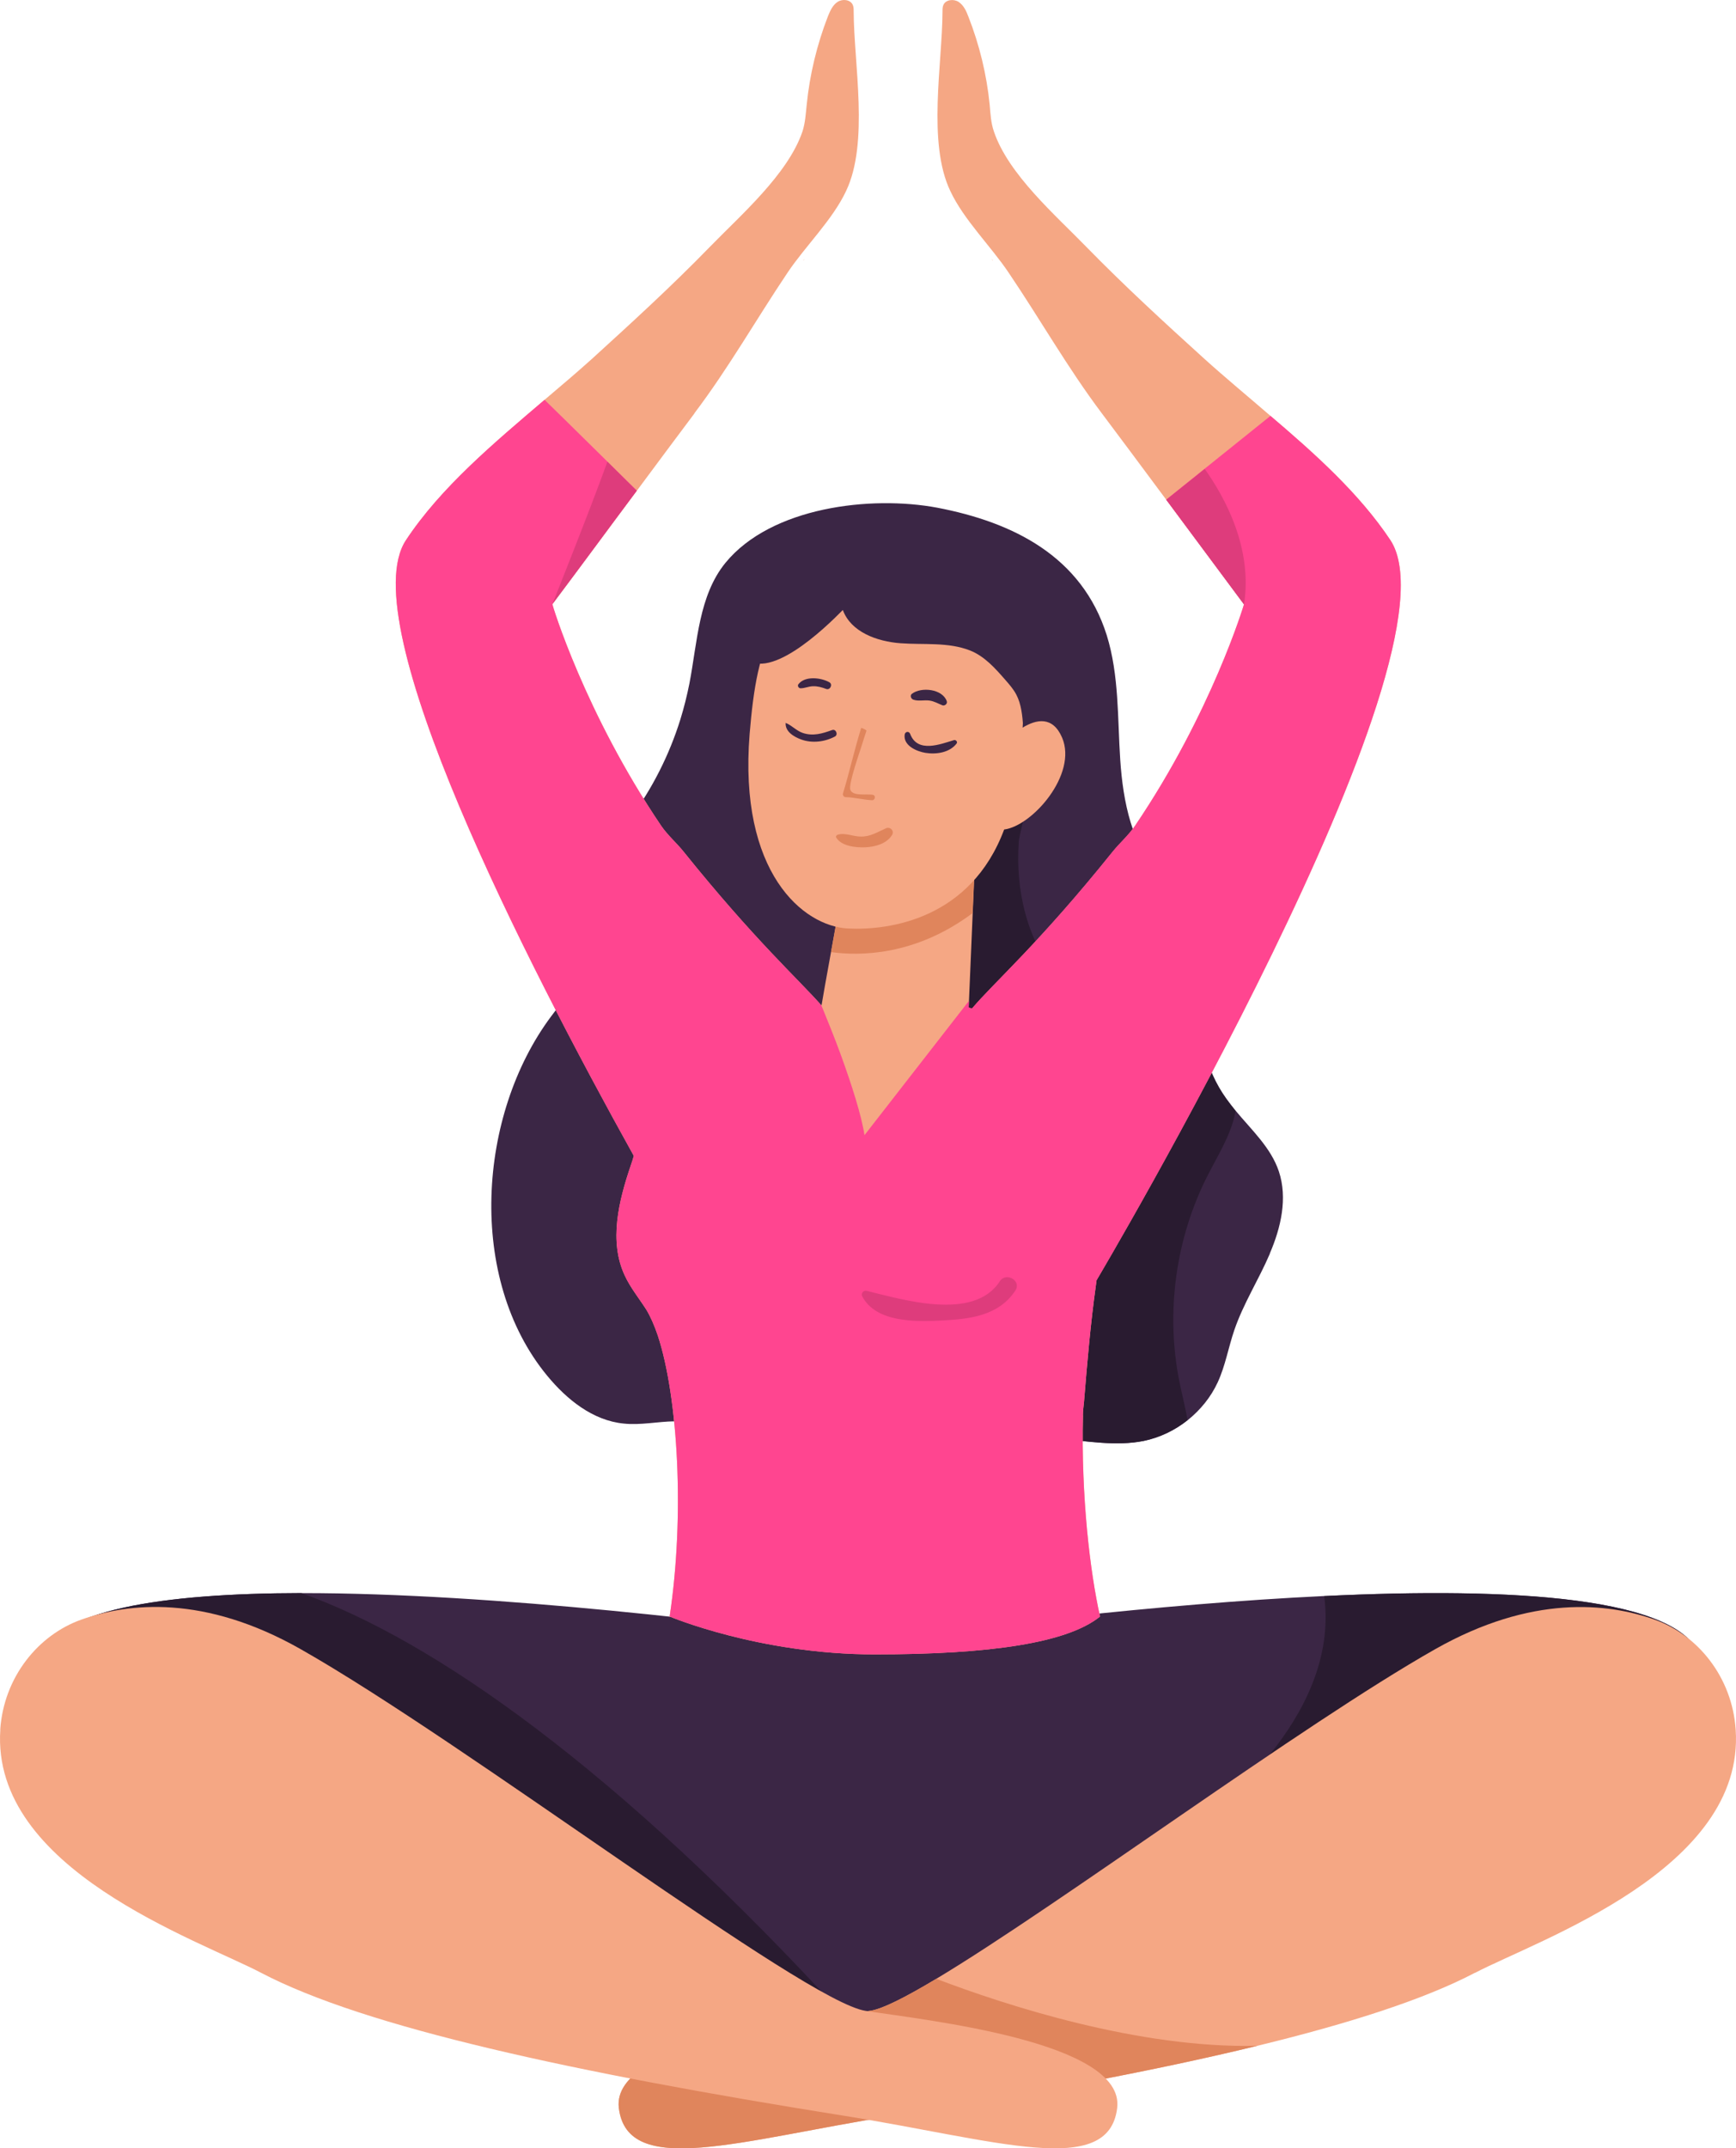 <?xml version="1.0" encoding="UTF-8"?> <svg xmlns="http://www.w3.org/2000/svg" viewBox="0 0 116.716 144.331" fill="none"><path d="M85.378 84.221C84.631 85.968 83.592 87.578 82.982 89.371C82.586 90.533 82.384 91.754 81.871 92.865C81.41 93.865 80.709 94.722 79.852 95.411C78.988 96.099 77.968 96.586 76.896 96.807C73.24 97.541 69.038 95.424 65.934 97.469C65.81 97.554 65.687 97.645 65.557 97.742C64.966 98.203 64.447 98.755 63.836 99.177C61.167 101.061 57.465 100.177 54.504 98.768C51.562 97.359 48.639 95.449 45.359 95.488C44.21 95.501 43.067 95.761 41.93 95.638C39.859 95.436 38.112 94.027 36.793 92.429C31.377 85.87 32.117 74.894 37.053 68.283C37.949 67.075 38.988 65.887 39.3 64.419C39.599 63.01 39.19 61.535 39.41 60.113C39.709 58.152 41.17 56.606 42.353 55.008C43.846 53.001 44.996 50.729 45.743 48.332C45.99 47.533 46.191 46.721 46.353 45.91C46.892 43.104 46.976 40.019 48.775 37.811C51.854 34.057 58.543 33.272 63.018 34.109C68.097 35.083 72.734 37.363 74.409 42.675C75.247 45.37 75.13 48.254 75.318 51.06C75.507 53.865 76.091 56.833 78.027 58.879C78.923 59.827 80.085 60.561 80.67 61.711C81.605 63.516 80.845 65.692 80.722 67.724C80.657 68.647 80.748 69.582 80.949 70.491C81.235 71.673 81.735 72.81 82.443 73.797C82.644 74.07 82.852 74.349 83.066 74.609C84.151 75.921 85.45 77.102 85.982 78.7C86.58 80.499 86.119 82.48 85.372 84.214L85.378 84.221Z" fill="#3B2645"></path><path d="M83.066 74.615C83.066 74.654 83.066 74.7 83.053 74.739C82.755 76.258 81.891 77.596 81.196 78.966C79.04 83.194 78.364 88.15 79.287 92.787C79.462 93.651 79.683 94.521 79.845 95.404C78.981 96.092 77.962 96.579 76.89 96.8C73.234 97.534 69.032 95.417 65.927 97.463C65.804 97.547 65.681 97.638 65.551 97.735C64.875 94.69 65.291 91.41 66.025 88.331C66.135 87.871 66.213 87.286 65.823 87.007C65.59 86.844 65.278 86.883 64.986 86.883C62.856 86.909 60.979 85.234 60.193 83.253C59.407 81.272 59.504 79.051 59.829 76.94C60.154 74.843 60.68 72.751 60.699 70.615C60.712 67.406 59.563 64.243 59.887 61.061C60.199 57.97 61.959 55.06 64.538 53.352C65.284 52.852 68.278 51.222 69.103 52.17C69.564 52.709 68.545 55.801 68.493 56.574C68.278 59.769 69.006 63.107 71.097 65.607C73.292 68.212 76.637 69.588 79.968 70.27C80.293 70.335 80.618 70.394 80.93 70.498C81.215 71.68 81.715 72.816 82.423 73.803C82.625 74.076 82.832 74.355 83.047 74.615H83.066Z" fill="#291B30"></path><path d="M96.828 124.72C87.151 128.402 75.208 131.442 65.72 132.877C64.485 133.461 56.699 141.846 51.834 133.897C51.646 133.585 51.458 133.234 51.276 132.877C49.016 132.539 46.632 132.104 44.164 131.604C35.007 129.708 24.817 126.74 16.81 123.369C7.802 119.589 1.567 115.283 2.665 111.419C3.587 108.153 10.945 107.042 20.265 107.029C33.215 107.016 49.964 109.088 58.498 110.27C65.408 109.308 77.708 107.763 89.034 107.224C101.718 106.613 113.162 107.276 114.344 111.413C115.564 115.738 107.596 120.615 96.828 124.707V124.72Z" fill="#3B2645"></path><path d="M72.812 95.079C72.688 100.554 73.286 105.594 73.961 108.601C71.766 110.374 66.59 111.146 58.816 111.146C51.042 111.146 45.022 108.601 45.022 108.601C46.042 101.853 45.593 93.858 44.223 89.715C43.983 89.013 43.723 88.429 43.45 87.981C42.963 87.221 42.379 86.506 42.002 85.688C40.93 83.396 41.593 80.688 42.411 78.291C42.489 78.077 42.548 77.869 42.613 77.655C43.288 75.381 43.346 73.199 43.859 70.92C44.223 69.335 45.639 68.816 47.191 68.536C47.75 68.432 48.302 68.361 48.815 68.277C49.113 68.225 49.412 68.173 49.678 68.127C50.919 67.913 52.198 67.815 53.211 67.718C54.023 67.64 54.673 67.595 54.997 67.582C55.147 67.556 55.231 67.549 55.231 67.549C55.244 67.51 55.316 67.069 55.316 67.069C55.316 67.03 55.601 65.458 55.601 65.458L56.796 58.847C57.03 56.392 60.128 55.814 62.57 55.755C64.252 55.716 65.629 55.905 65.629 55.905L65.129 67.666C65.129 67.705 65.207 67.744 65.363 67.75C65.726 67.815 66.486 67.828 67.597 67.9C67.96 67.926 68.369 67.952 68.805 67.984C68.857 67.984 68.915 67.984 68.967 67.997C69.168 68.01 69.363 68.03 69.564 68.049C70.662 68.16 71.987 68.199 73.156 68.484C74.63 68.848 75.799 69.543 76.052 71.069C76.566 74.135 75.481 77.395 74.78 80.324C74.318 82.233 73.981 84.117 73.721 86.026C73.708 86.123 73.695 86.24 73.682 86.338C73.318 88.935 73.097 91.527 72.883 94.157C72.857 94.469 72.805 94.767 72.805 95.079H72.812Z" fill="#F5A784"></path><path d="M66.661 17.431C66.7 17.457 66.739 17.483 66.771 17.509C66.746 17.457 66.707 17.444 66.661 17.431ZM93.483 36.291C91.411 33.174 88.418 30.492 85.424 27.946C83.904 26.634 82.378 25.374 80.982 24.114C78.286 21.672 75.604 19.211 73.058 16.607C70.973 14.463 67.785 11.703 66.823 8.833C66.622 8.261 66.59 7.638 66.538 7.027C66.336 5.008 65.849 3.001 65.102 1.104C64.966 0.741 64.791 0.357 64.453 0.13C64.128 -0.084 63.596 -0.032 63.433 0.319C63.368 0.455 63.368 0.604 63.368 0.754C63.355 4.293 62.336 9.586 63.895 12.84C64.804 14.775 66.616 16.535 67.811 18.315C69.954 21.484 71.779 24.712 74.071 27.758C75.533 29.693 81.891 38.259 83.638 40.604C83.638 40.604 81.469 47.877 76.318 55.47C75.883 56.119 75.299 56.619 74.831 57.191C69.844 63.399 66.836 65.997 65.362 67.744C64.499 68.764 64.167 69.517 64.239 70.511C65.213 82.798 73.721 86.013 73.721 86.013C73.721 86.013 98.633 44.078 93.477 36.278L93.483 36.291Z" fill="#F5A784"></path><path d="M53.991 17.47C54.043 17.483 54.075 17.457 54.101 17.431C54.062 17.444 54.023 17.457 53.991 17.47ZM46.691 27.758C48.996 24.712 50.821 21.484 52.951 18.315C54.147 16.529 55.972 14.775 56.881 12.84C58.439 9.586 57.407 4.293 57.394 0.754C57.394 0.604 57.394 0.455 57.329 0.318C57.167 -0.032 56.64 -0.091 56.309 0.13C55.978 0.344 55.809 0.741 55.66 1.104C54.926 3.001 54.439 5.007 54.238 7.027C54.173 7.638 54.14 8.261 53.952 8.833C52.977 11.703 49.795 14.457 47.704 16.607C45.171 19.211 42.476 21.672 39.794 24.114C38.781 25.023 37.709 25.933 36.612 26.861C33.235 29.745 29.637 32.739 27.292 36.291C23.649 41.792 35.391 64.672 42.613 77.655C45.632 83.071 47.853 86.76 47.853 86.76C47.853 86.76 55.218 82.837 56.51 70.81C56.523 70.712 56.523 70.615 56.536 70.517C56.647 69.459 56.238 68.699 55.264 67.588C53.692 65.796 50.737 63.159 45.944 57.197C45.483 56.625 44.898 56.125 44.45 55.476C39.313 47.877 37.131 40.61 37.131 40.61C39.04 38.064 45.385 29.498 46.697 27.764L46.691 27.758Z" fill="#F5A784"></path><path d="M73.961 108.601C71.766 110.374 66.59 111.146 58.816 111.146C51.042 111.146 45.022 108.601 45.022 108.601C46.042 101.853 45.593 93.858 44.223 89.715C43.983 89.013 43.723 88.429 43.45 87.981C42.963 87.221 42.379 86.506 42.002 85.688C40.93 83.396 41.593 80.688 42.411 78.291C42.489 78.077 42.548 77.869 42.613 77.655C35.391 64.672 23.655 41.792 27.292 36.291C29.637 32.739 33.228 29.745 36.612 26.861C37.761 27.972 42.301 32.459 42.814 32.96C40.917 35.493 39.047 38.051 37.138 40.584C37.125 40.623 39.307 47.884 44.45 55.476C44.898 56.125 45.483 56.625 45.944 57.197C50.737 63.159 53.692 65.796 55.225 67.543C55.634 68.556 56.095 69.673 56.51 70.81C57.264 72.875 57.933 74.979 58.121 76.265L65.142 67.244L65.129 67.653C65.129 67.692 65.207 67.731 65.363 67.738C66.837 65.99 69.844 63.399 74.831 57.184C75.292 56.612 75.877 56.112 76.319 55.463C81.469 47.864 83.638 40.597 83.638 40.597C81.891 38.253 80.157 35.908 78.41 33.564L85.417 27.94C88.411 30.485 91.405 33.168 93.477 36.285C98.627 44.078 73.721 86.02 73.721 86.02C73.708 86.117 73.695 86.234 73.682 86.331C73.318 88.929 73.097 91.52 72.883 94.15C72.857 94.462 72.805 94.761 72.805 95.073C72.682 100.548 73.279 105.587 73.955 108.594L73.961 108.601Z" fill="#FF4590"></path><path d="M65.629 55.898L65.388 61.347C61.524 64.23 57.79 64.23 55.874 63.964L56.796 58.84C57.03 56.385 60.128 55.807 62.57 55.749C64.252 55.71 65.629 55.898 65.629 55.898Z" fill="#E0855C"></path><path d="M71.409 49.559C70.779 48.085 69.668 48.326 68.753 48.884C68.941 46.39 68.811 44.286 68.227 42.779C66.369 38.019 56.796 36.363 52.133 42.292C51.068 43.643 50.652 46.247 50.399 49.313C49.652 58.6 53.978 62.23 57.024 62.38C59.777 62.516 65.259 61.75 67.512 55.729C69.409 55.489 72.455 52.015 71.409 49.559Z" fill="#F5A784"></path><path d="M58.693 53.398C58.29 53.32 57.342 53.515 57.173 53.066C57.03 52.69 57.79 50.56 57.901 50.196C58.024 49.793 58.141 49.436 58.258 49.085C58.225 49.059 58.193 49.027 58.154 49.007C58.069 48.956 57.985 48.923 57.901 48.897C57.446 50.365 57.102 51.904 56.679 53.294C56.641 53.417 56.725 53.554 56.861 53.554C57.459 53.573 58.03 53.729 58.628 53.762C58.829 53.775 58.901 53.443 58.693 53.404V53.398Z" fill="#E0855C"></path><path d="M55.764 45.838C55.199 45.52 54.127 45.39 53.679 45.968C53.595 46.072 53.692 46.241 53.822 46.241C54.107 46.241 54.367 46.111 54.653 46.104C54.965 46.092 55.257 46.176 55.549 46.286C55.809 46.384 56.01 45.981 55.764 45.838Z" fill="#3B2645"></path><path d="M63.655 47.111C63.369 46.28 61.94 46.13 61.31 46.611C61.167 46.722 61.245 46.942 61.395 47.001C61.745 47.131 62.128 47.014 62.492 47.066C62.817 47.111 63.064 47.267 63.362 47.384C63.512 47.442 63.713 47.28 63.655 47.118V47.111Z" fill="#3B2645"></path><path d="M59.557 55.651C58.979 55.905 58.537 56.21 57.875 56.203C57.355 56.203 56.81 55.924 56.316 56.08C56.238 56.106 56.173 56.197 56.225 56.275C56.576 56.853 57.55 56.95 58.16 56.924C58.816 56.898 59.602 56.697 59.972 56.1C60.148 55.82 59.849 55.521 59.563 55.645L59.557 55.651Z" fill="#E0855C"></path><path d="M55.946 49.046C55.296 49.28 54.666 49.475 53.971 49.241C53.536 49.092 53.244 48.735 52.822 48.566C52.776 49.144 53.374 49.501 53.854 49.676C54.588 49.949 55.452 49.845 56.134 49.482C56.368 49.358 56.205 48.956 55.952 49.046H55.946Z" fill="#3B2645"></path><path d="M64.141 49.722C63.226 49.995 61.687 50.618 61.193 49.306C61.115 49.098 60.849 49.144 60.823 49.358C60.725 50.092 61.628 50.482 62.219 50.579C62.947 50.696 63.849 50.566 64.317 49.949C64.401 49.839 64.258 49.683 64.141 49.722Z" fill="#3B2645"></path><path d="M68.934 38.064C67.902 37.246 66.791 36.499 65.538 36.083C63.485 35.402 61.258 35.661 59.108 35.915C56.835 36.181 54.484 36.447 52.516 37.61C50.737 38.655 48.249 41.863 49.892 43.994C51.484 46.066 55.504 42.162 56.666 40.98C57.205 42.461 58.965 43.098 60.537 43.214C62.109 43.331 63.752 43.124 65.219 43.701C66.2 44.091 66.908 44.897 67.59 45.676C67.863 45.988 68.136 46.299 68.324 46.657C68.668 47.306 68.733 48.066 68.791 48.8C69.064 48.378 69.636 48.267 70.136 48.235C70.642 48.202 71.194 48.183 71.571 47.851C71.844 47.611 71.974 47.247 72.071 46.897C72.428 45.682 72.104 44.182 72.058 42.922C71.974 40.669 70.649 39.448 68.928 38.077L68.934 38.064Z" fill="#3B2645"></path><path d="M56.673 135.358L16.81 123.369C7.802 119.589 1.567 115.283 2.665 111.419C3.587 108.153 10.945 107.042 20.265 107.029C29.097 110.172 41.45 118.764 56.673 135.358Z" fill="#291B30"></path><path d="M96.828 124.72C88.496 124.109 80.923 122.161 80.923 122.161C80.923 122.161 90.165 115.602 89.028 107.23C101.712 106.62 113.155 107.282 114.337 111.419C115.558 115.745 107.589 120.622 96.821 124.713L96.828 124.72Z" fill="#291B30"></path><path d="M99.16 132.539C95.802 134.299 90.821 135.916 84.534 137.443C77.734 139.099 69.448 140.638 60.083 142.132C49.717 143.781 42.184 146.36 41.606 141.619C41.067 137.15 54.419 135.728 58.53 135.085C59.342 134.962 60.888 134.176 62.947 132.942C71.195 128 87.496 115.888 96.503 110.789C102.966 107.133 108.077 107.685 111.246 108.809C114.156 109.841 116.461 112.686 116.695 116.206C117.331 125.597 103.433 130.312 99.16 132.546V132.539Z" fill="#F5A784"></path><path d="M84.534 137.443C77.747 139.099 69.448 140.638 60.083 142.132C49.717 143.781 42.184 146.36 41.606 141.619C41.067 137.15 54.419 135.728 58.53 135.085C59.342 134.962 60.888 134.176 62.947 132.942C67.675 134.741 76.585 137.631 84.534 137.443Z" fill="#E0855C"></path><path d="M0.015 116.206C0.255 112.679 2.561 109.841 5.47 108.809C8.64 107.678 13.744 107.126 20.206 110.789C31.442 117.16 54.075 134.455 58.186 135.092C62.297 135.728 75.65 137.163 75.111 141.619C74.539 146.366 67.006 143.775 56.64 142.125C38.586 139.248 24.545 136.202 17.557 132.539C13.283 130.299 -0.621 125.584 0.022 116.199L0.015 116.206Z" fill="#F5A784"></path><path d="M67.213 86.091C65.453 88.792 60.615 87.286 58.264 86.721C58.043 86.669 57.868 86.903 57.972 87.097C58.907 88.864 61.563 88.799 63.284 88.715C65.18 88.624 67.142 88.409 68.265 86.701C68.7 86.045 67.642 85.428 67.213 86.084V86.091Z" fill="#DE3C7C"></path><path d="M83.638 40.61C81.891 38.266 80.157 35.921 78.41 33.577L80.995 31.505C82.352 33.401 84.235 36.843 83.638 40.61Z" fill="#DE3C7C"></path><path d="M42.814 32.96C40.917 35.493 39.047 38.051 37.138 40.584C37.3 40.175 39.579 34.486 40.839 31.018C41.599 31.778 42.3 32.466 42.807 32.966L42.814 32.96Z" fill="#DE3C7C"></path></svg> 